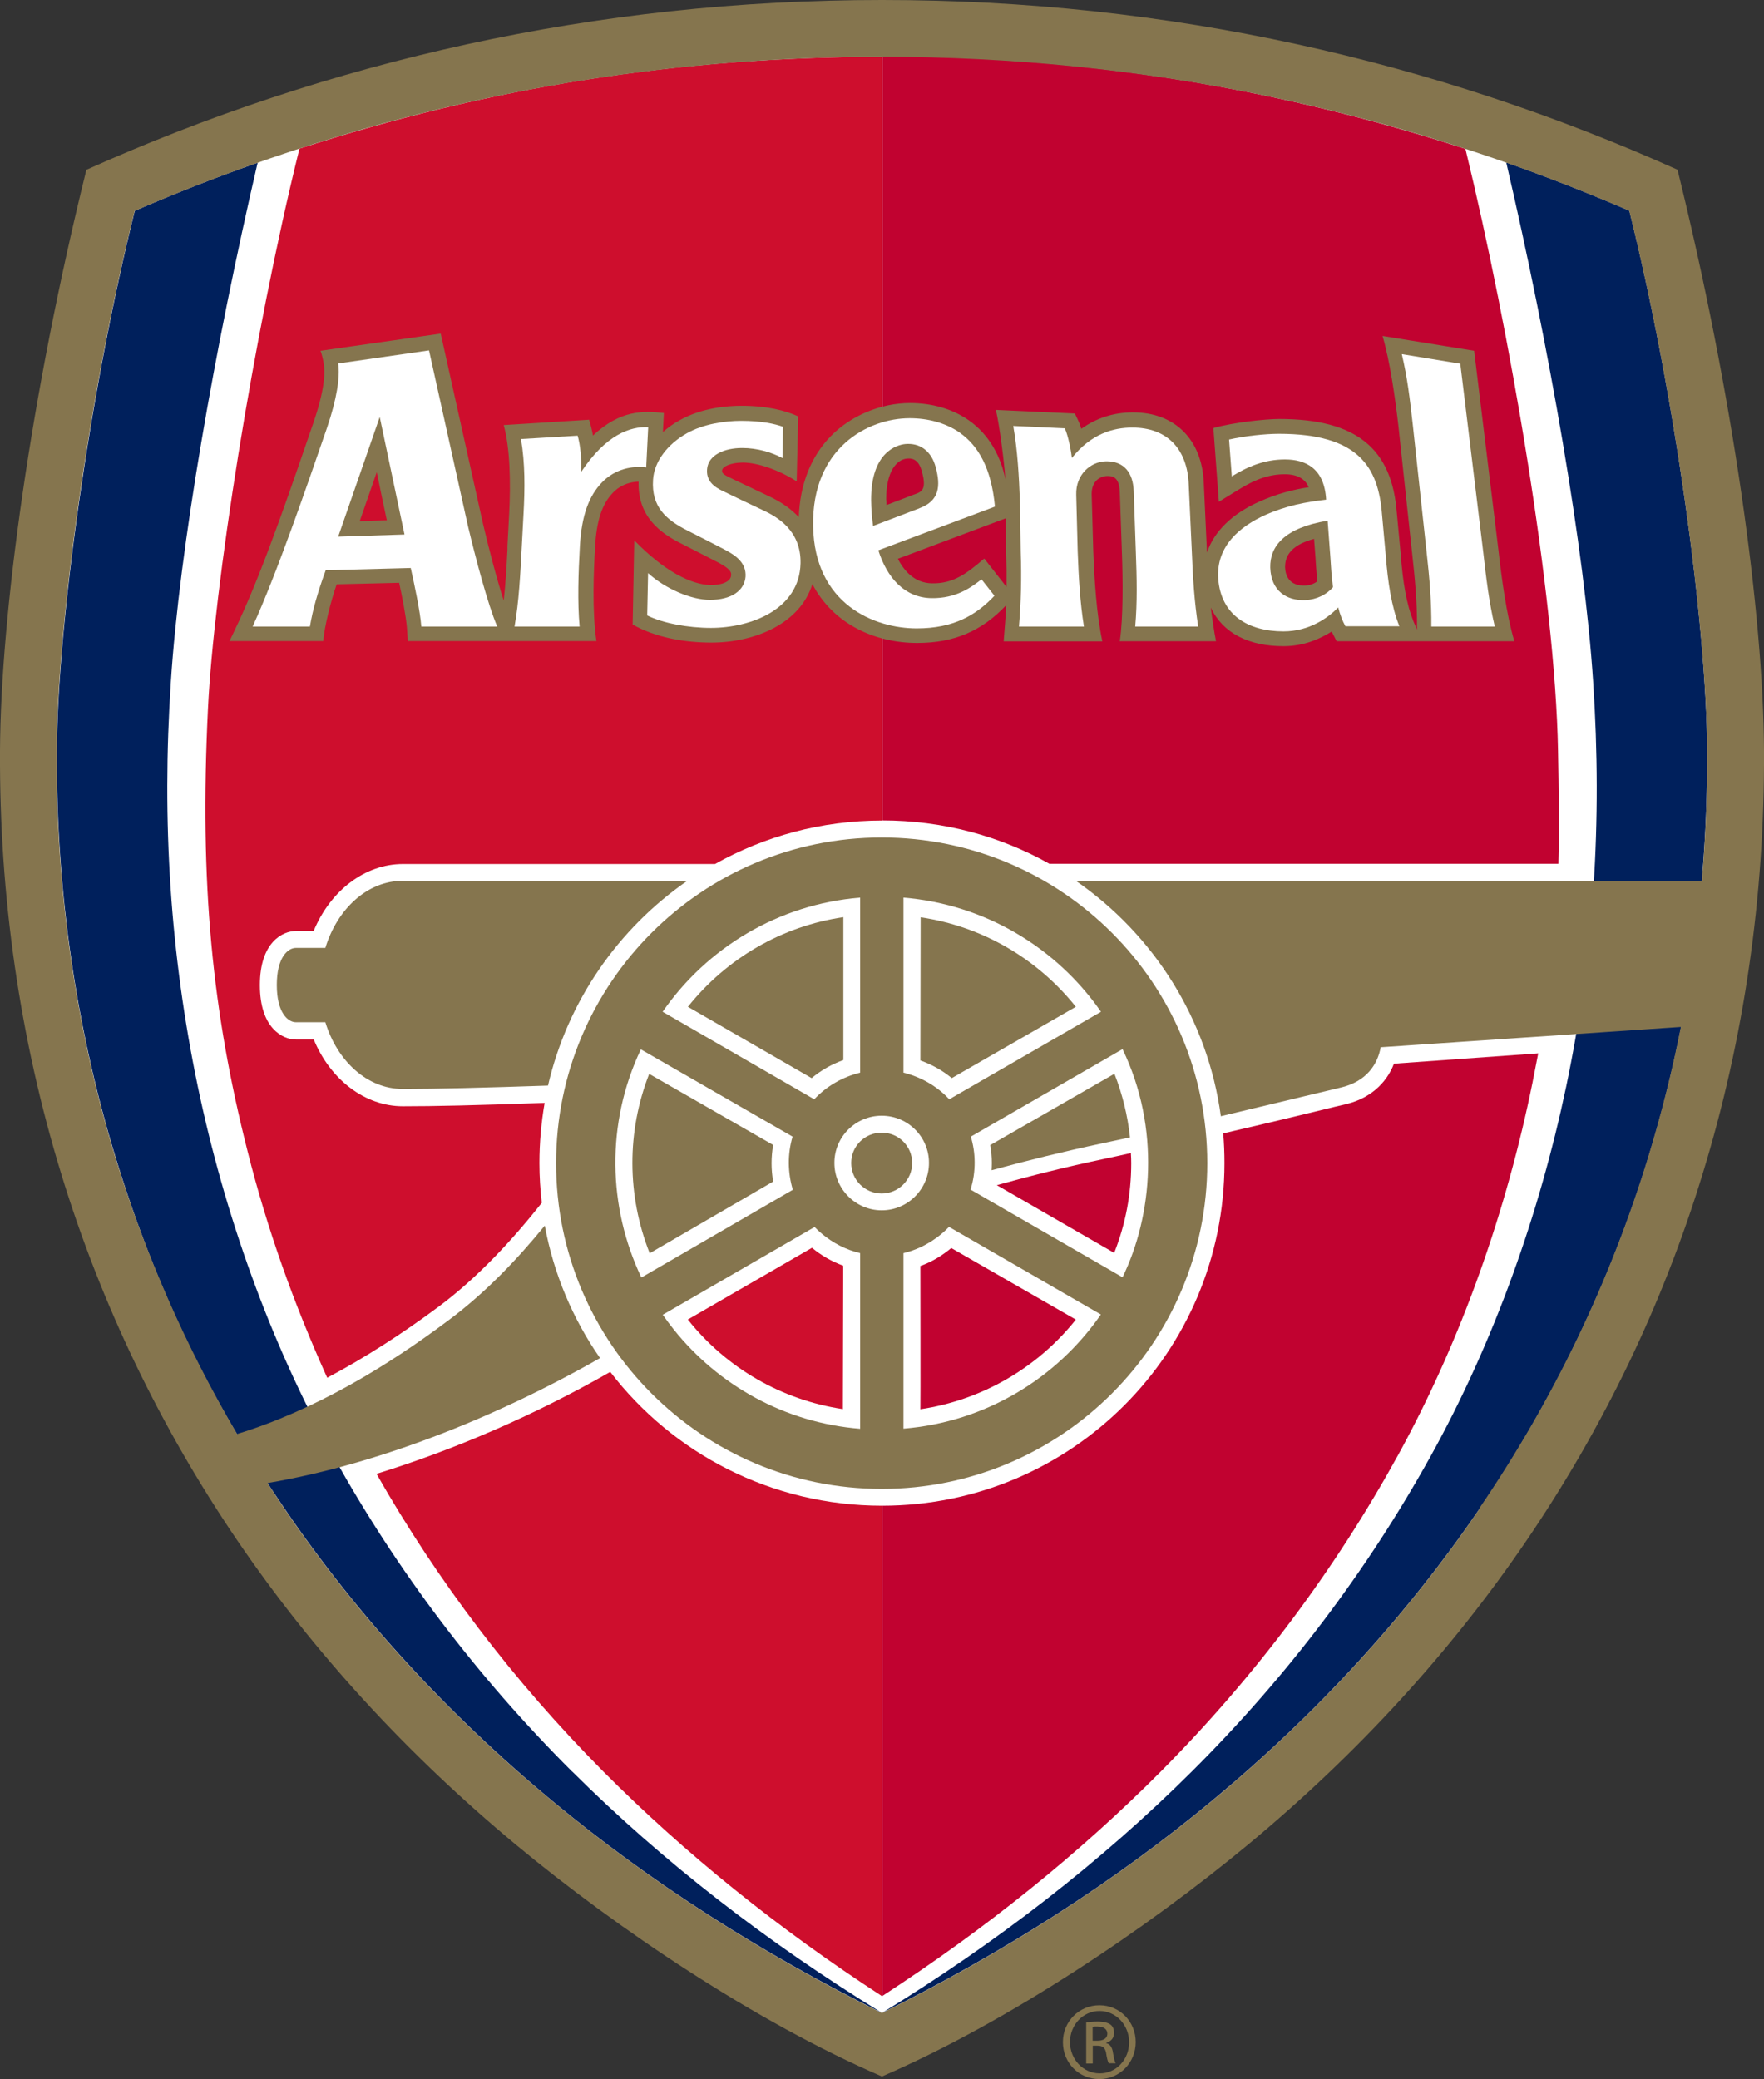 <svg xmlns="http://www.w3.org/2000/svg" id="arsenalLogo" data-name="Layer 1" viewBox="0 0 141.73 167.02"><rect x="0" y="0" width="141.73" height="167.02" fill="#333333" stroke="none"/><defs><style>      .arsenalLogo-1 {        fill: #00205c;      }      .arsenalLogo-2 {        fill: #fff;      }      .arsenalLogo-3 {        fill: #c10230;      }      .arsenalLogo-4 {        fill: #85754e;      }      .arsenalLogo-5 {        fill: #ce0e2d;      }    </style></defs><path class="arsenalLogo-2" d="m70.87.73c22.01,0,43.32,4.52,63.34,13.45,4.16,16.94,6.8,34.62,6.85,46.2,0,.21,0,.42,0,.63,0,11.41-1.65,22.56-4.89,33.15-3.18,10.4-7.92,20.26-14.07,29.31-6.07,8.88-13.53,17.05-22.21,24.24-9.21,7.65-20.03,14.52-29.02,18.45-9-3.92-19.83-10.79-29.03-18.45-8.68-7.19-16.14-15.36-22.2-24.24-6.16-9.05-10.9-18.91-14.08-29.31C2.31,83.56.67,72.41.67,61v-.63c.06-11.58,2.69-29.25,6.86-46.2C27.55,5.25,48.86.73,70.87.73"></path><path class="arsenalLogo-3" d="m70.87,65.91c4.87,0,9.46,1.24,13.44,3.48h40.9c.08-2.87.03-6.07-.03-9.11-.23-12.52-3.87-33.66-7.44-48.32-14.51-4.7-30.07-7.45-46.85-7.45v61.4Z"></path><path class="arsenalLogo-5" d="m70.88,4.56c-16.41,0-31.51,2.45-46.82,7.38-3.76,15.2-6.88,35.32-7.35,44.98-.69,14.15.35,24.37,3.18,35.56,1.59,6.3,3.7,12.21,6.4,18.2,2.91-1.54,5.93-3.46,8.98-5.73,3.2-2.39,5.98-5.44,8.26-8.32-.12-1.05-.19-2.11-.19-3.19,0-1.66.15-3.27.42-4.84-5.66.2-8.87.27-11.39.27-3.04,0-5.82-2.12-7.16-5.36h-1.43c-1.08,0-2.9-.92-2.9-4.37s1.83-4.35,2.9-4.35h1.42c1.35-3.26,4.14-5.38,7.17-5.38h25.08c3.97-2.23,8.54-3.49,13.43-3.49V4.56Z"></path><path class="arsenalLogo-1" d="m45.97,142.32c-7.73-7.71-14.11-16.21-19.16-25.29-5.13-9.22-8.77-19.49-10.92-29.76-2.2-10.56-2.91-21.22-2.16-32.53.69-10.64,3.51-26.75,6.97-41.67-3.32,1.16-6.61,2.45-9.87,3.86-3.64,14.66-6.21,33.24-6.26,43.4-.06,11.34,1.56,22.3,4.71,32.62,3.31,10.82,7.69,19.62,13.58,28.24,5.85,8.59,13.08,16.48,21.48,23.46,7.84,6.51,16.78,12.24,26.53,17.06-9.27-5.69-17.67-12.2-24.89-19.39"></path><path class="arsenalLogo-1" d="m95.75,142.32c7.74-7.7,14.12-16.2,19.17-25.29,5.12-9.22,8.76-19.49,10.92-29.76,2.21-10.56,2.91-21.22,2.16-32.53-.69-10.64-3.51-26.78-6.98-41.69,3.32,1.17,6.63,2.47,9.89,3.87,3.65,14.64,6.21,33.24,6.25,43.4.05,11.34-1.55,22.31-4.71,32.63-3.06,10.01-7.63,19.52-13.57,28.25-5.86,8.59-13.08,16.48-21.47,23.44-7.84,6.52-16.8,12.24-26.55,17.07h0c9.28-5.69,17.67-12.2,24.9-19.4"></path><path class="arsenalLogo-4" d="m70.84,67.28c-14.44,0-26.16,11.72-26.16,26.16s11.72,26.17,26.16,26.17,26.16-11.71,26.16-26.17-11.71-26.16-26.16-26.16"></path><path class="arsenalLogo-5" d="m70.87,120.96c-8.89,0-16.81-4.2-21.84-10.75-6.15,3.52-12.6,6.28-18.78,8.19,4.88,8.57,10.94,16.58,18.23,23.92,6.58,6.61,14.09,12.65,22.4,18.05v-39.4Z"></path><path class="arsenalLogo-4" d="m32.35,87.48c-2.83,0-5.25-2.22-6.21-5.36h-2.37c-.62,0-1.53-.74-1.53-2.99s.91-2.98,1.53-2.98h2.37c.96-3.14,3.38-5.39,6.21-5.39h22.87c-5.55,3.84-9.62,9.66-11.19,16.45-5.07.17-8.96.27-11.68.27"></path><path class="arsenalLogo-4" d="m118.88,121.2c-5.85,8.59-13.07,16.48-21.47,23.45-7.84,6.51-16.8,12.25-26.55,17.07-9.75-4.82-18.69-10.56-26.53-17.07-8.4-6.97-15.62-14.85-21.48-23.45-.46-.68-.91-1.37-1.36-2.06,8.54-1.44,18-5.07,26.72-10.04-2.18-3.13-3.72-6.75-4.44-10.64-2.19,2.69-4.79,5.42-7.77,7.63-4.82,3.61-10.65,7.18-16.95,9.11-4.12-7.01-7.4-14.48-9.79-22.25-3.15-10.31-4.77-21.29-4.71-32.61.05-10.16,2.61-28.76,6.27-43.4C29.83,8.73,50.02,4.56,70.87,4.56s41.04,4.17,60.03,12.37c3.65,14.64,6.21,33.24,6.26,43.4.02,3.52-.13,6.99-.42,10.43h-50.3c6.22,4.3,10.59,11.08,11.65,18.91l9.58-2.29c2.15-.48,3.03-1.92,3.26-3.25l24.12-1.63c-.7,3.54-1.58,7.02-2.62,10.43-3.07,10.03-7.63,19.53-13.58,28.25m15.9-107.56C115.36,4.93,93.97,0,70.87,0S26.39,4.93,6.94,13.64C2.46,31.77.06,49.36,0,60.3c-.06,11.7,1.59,23.14,4.91,33.97,3.2,10.48,7.97,20.39,14.17,29.5,6.09,8.94,13.61,17.14,22.32,24.38,8.2,6.81,19.32,14.29,29.46,18.66,10.13-4.38,21.25-11.85,29.46-18.66,8.72-7.24,16.24-15.44,22.32-24.38,6.2-9.1,10.97-19.02,14.17-29.5,3.32-10.83,4.98-22.27,4.92-33.97-.05-10.94-2.47-28.53-6.95-46.67"></path><path class="arsenalLogo-2" d="m72.59,100.67v14.1c6.57-.53,12.31-4.03,15.86-9.17l-12.2-7.04c-.98,1.01-2.24,1.77-3.66,2.11"></path><path class="arsenalLogo-2" d="m69.11,72.11c-6.58.53-12.32,4.04-15.87,9.17l12.18,7.03c.99-1.05,2.26-1.79,3.69-2.14v-14.05Z"></path><path class="arsenalLogo-2" d="m70.84,89.63c-2.1,0-3.8,1.7-3.8,3.79s1.7,3.81,3.8,3.81,3.8-1.71,3.8-3.81-1.7-3.79-3.8-3.79"></path><path class="arsenalLogo-2" d="m72.59,72.11v14.06c1.42.35,2.7,1.09,3.68,2.14l12.19-7.03c-3.56-5.13-9.3-8.63-15.87-9.17"></path><path class="arsenalLogo-2" d="m69.11,100.67c-1.15-.27-2.2-.82-3.08-1.56-.21-.17-.4-.35-.58-.54l-12.2,7.05c.28.4.57.79.88,1.18,3.58,4.48,8.92,7.5,14.98,7.98v-14.1Z"></path><path class="arsenalLogo-2" d="m77.99,95.57l12.2,7.04c2.4-4.92,3.07-11.97,0-18.33l-12.19,7.03c.39,1.26.44,2.8-.02,4.25"></path><path class="arsenalLogo-4" d="m55.27,80.88l9.94,5.73c.76-.63,1.62-1.12,2.55-1.45v-11.48c-4.93.72-9.38,3.3-12.49,7.2"></path><path class="arsenalLogo-4" d="m73.97,73.69l-.02,11.5c.93.34,1.76.79,2.52,1.42l9.97-5.73c-3.12-3.9-7.54-6.46-12.47-7.19"></path><path class="arsenalLogo-4" d="m90.79,91.36c-.19-1.76-.61-3.46-1.25-5.1l-9.98,5.73c.09.48.13.95.13,1.44,0,.2-.01.39-.02.58,2.81-.77,5.78-1.5,8.79-2.14.73-.16,1.51-.32,2.33-.5"></path><path class="arsenalLogo-3" d="m70.87,160.36c8.31-5.4,15.84-11.45,22.42-18.07,7.7-7.76,14.05-16.32,19.07-25.45,5.08-9.26,8.68-19.57,10.77-29.87.16-.8.31-1.56.46-2.35l-11.59.83c-.62,1.62-2,2.84-3.94,3.27h.01c-.08,0-4.32,1.07-9.79,2.33.07.78.1,1.59.1,2.39,0,15.21-12.31,27.52-27.5,27.52v39.4Z"></path><path class="arsenalLogo-4" d="m73.29,93.43c0-1.35-1.09-2.44-2.45-2.44s-2.45,1.09-2.45,2.44,1.1,2.45,2.45,2.45,2.45-1.1,2.45-2.45"></path><path class="arsenalLogo-3" d="m73.95,113.21c4.91-.73,9.38-3.3,12.49-7.2l-10.01-5.75c-.75.62-1.57,1.12-2.48,1.44,0,0,.02,11.51,0,11.51"></path><path class="arsenalLogo-5" d="m55.27,106l9.97-5.76c.74.62,1.59,1.1,2.51,1.44l-.03,11.52c-4.92-.74-9.35-3.29-12.46-7.2"></path><path class="arsenalLogo-3" d="m90.89,93.45c0-.27-.01-.54-.03-.82-.75.17-1.47.33-2.15.47-3.05.64-5.99,1.38-8.62,2.11l9.43,5.44c.91-2.29,1.37-4.71,1.37-7.2"></path><path class="arsenalLogo-2" d="m51.49,84.3c-2.83,5.97-2.64,12.69.04,18.33l12.17-7.05c-.41-1.37-.44-2.85-.02-4.27l-12.19-7.01Z"></path><path class="arsenalLogo-4" d="m52.2,100.68l9.92-5.76c-.17-.98-.17-1.96,0-2.94l-9.96-5.71c-1.81,4.63-1.8,9.75.04,14.41"></path><path class="arsenalLogo-4" d="m104.88,47.04c-1.33.05-1.61-.84-1.63-1.49.01-.68.24-1.7,2.33-2.26.06.72.11,1.44.11,1.44l.04.64c.04.46.06.89.11,1.34-.28.19-.59.31-.96.33m-25.8-2.17c-1.43,1.22-2.49,2.03-4.22,1.99-1.35-.03-2.2-.95-2.72-1.97,1.49-.56,7.06-2.65,8.66-3.25.02,1.16.04,2.73.04,2.73v.02c.03.92.04,1.83.03,2.72,0,.02,0,.02,0,.04l-1.79-2.28Zm-7.88-4.7v-.05c0-2.29.86-3.2,1.67-3.28.24-.02.9-.08,1.19,1,.12.42.17.74.17.97,0,.64-.34.75-.73.9h-.02s-1.18.46-2.25.86c0-.13-.01-.26-.01-.4m-42.32,1.7c.39-1.12.7-2.02,1.37-3.94.4,1.92.6,2.92.81,3.87-.83.02-1.22.04-2.18.07m51.95,6.76c-.02.54-.17,2.36-.21,2.89h7.93c-.47-2.13-.65-5.06-.73-7.25,0,0-.13-4.58-.13-4.58,0-.43.11-.8.36-1.07.23-.23.54-.37.86-.38.37,0,.99-.02,1.04,1.28l.17,4.86c.08,2.19.11,5.26-.17,7.13h7.73c-.14-.67-.37-2.26-.42-2.7.97,2.05,3.05,3.1,5.84,3.1,1.65,0,2.93-.59,3.87-1.17.04.05.4.77.4.77h14.28c-.64-2.15-1.03-5.12-1.28-7.34,0-.02-1.95-15.99-1.95-15.99l-7.36-1.19c.59,1.99,1.03,5.06,1.28,7.27,0,0,1.1,10.22,1.1,10.22.21,1.86.4,3.85.39,5.85v.25s-.31-.72-.31-.72c-.5-1.25-.83-3-1-5.36l-.31-3.28c-.39-5.19-3.25-7.56-9.45-7.56-1.05,0-3.69.27-5.29.73l.44,5.92,1.66-1.02c1.35-.83,2.44-1.19,3.64-1.19.99,0,1.63.36,1.92,1.04-1.22.19-2.52.51-3.97,1.16-2.19.97-3.63,2.39-4.2,4.08,0-.05-.01-.09-.01-.13,0-.02-.25-5.43-.25-5.43-.13-3.49-2.31-5.69-5.69-5.69-1.56,0-2.95.46-4.15,1.32-.06-.22-.14-.42-.22-.6l-.3-.63-6.35-.29c.29,1.15.69,4.33.77,5.58-.34-1.72-1.23-3.55-2.95-4.75-1.29-.9-2.92-1.38-4.71-1.38-2.35,0-4.74,1-6.36,2.65-1.61,1.64-2.49,3.89-2.58,6.52-.6-.65-1.4-1.22-2.39-1.68l-2.92-1.39-.14-.07c-.7-.32-.73-.44-.71-.63.02-.29.69-.62,1.66-.62,1.19,0,2.93.61,4.33,1.51l.12-5.22c-1.04-.47-2.49-.85-4.57-.85-1.08,0-3.16.15-4.95,1.16-.5.27-.95.6-1.35.95l.08-1.53c-1.68-.19-3.5-.24-5.7,1.81-.02-.15-.17-.86-.31-1.27l-6.86.43c.51,1.83.57,4.62.44,7.1,0,0-.14,2.62-.14,2.62,0,0,0,.3,0,.3-.07,1.37-.15,2.77-.3,4.07-.57-1.77-1.2-4.18-1.67-6.19l-3.39-15.25-9.66,1.38c.08.2.22.69.28,1.18.08.64.06,1.96-.86,4.63-1.56,4.52-3.79,11.19-5.92,15.8-.3.65-.81,1.71-.81,1.71h7.53c.1-1.19.59-3.13,1.08-4.56,1.03-.02,3.77-.09,5.02-.12.24,1.1.54,2.65.62,3.55l.08,1.13h15.15c-.36-2.38-.22-5.67-.11-7.53.11-2.12.56-3.48,1.43-4.38.68-.71,1.49-.88,2.07-.9-.09,2.83,1.78,4.16,3.45,4.99l2.95,1.51c1.07.56,1.05.84,1.03,1.04-.04.56-.9.79-1.69.77-1.54-.05-3.68-1.11-6.09-3.59l-.13,6.76c1.9,1.07,4.22,1.45,6.33,1.45,3.43,0,7.12-1.49,8.11-4.7,1.69,3.24,5.07,4.73,8.42,4.73,2.97,0,5.2-.96,7.15-3.03"></path><path class="arsenalLogo-2" d="m62.92,34.29c-.66-.24-1.74-.48-3.36-.48-1.34,0-3.04.25-4.38,1-1.54.87-2.62,2.26-2.71,3.73-.15,2.19,1.07,3.23,2.78,4.09,1.16.59,2.27,1.15,2.97,1.52.94.49,1.75,1.09,1.68,2.18-.09,1.11-1.12,1.86-2.87,1.86-1.45,0-3.54-.86-4.96-2.15l-.07,3.4c1.25.62,3.27,1,5.12,1,3.18,0,7.12-1.47,7.2-5.19.05-2.65-1.9-3.75-3.06-4.28-1.15-.54-2.35-1.12-2.93-1.4-.53-.26-1.62-.67-1.52-1.87.09-1.16,1.4-1.71,2.82-1.71,1.2,0,2.36.34,3.24.81l.04-2.52Z"></path><path class="arsenalLogo-2" d="m27.17,43.12l3.34-9.62,1.99,9.44-5.32.17Zm7.3-14.97l-7.3,1.05c.17,1.04-.11,2.87-.9,5.18-1.55,4.49-4.02,11.69-5.97,15.95h4.6c.23-1.36.62-2.74,1.27-4.52l6.83-.18c.3,1.34.76,3.49.85,4.7h6.1c-.75-1.74-1.73-5.47-2.34-8.02l-3.14-14.16Z"></path><path class="arsenalLogo-2" d="m52.08,34.31l-.16,3.24c-1.07-.14-2.49.09-3.57,1.22-.99,1.04-1.62,2.55-1.76,5.13-.12,2.14-.2,4.47-.02,6.43h-5.23c.35-1.93.47-4.24.58-6.36l.14-2.62c.12-2.13.13-4.14-.2-6.08l4.55-.27c.22.75.32,1.78.28,2.92,1.99-3,3.94-3.67,5.39-3.6"></path><path class="arsenalLogo-2" d="m117.33,29.22l-4.7-.77c.46,1.97.64,3.54.88,5.66l1.11,10.23c.24,2.13.4,4.06.38,5.99h5.1c-.46-1.93-.69-3.87-.93-5.99l-1.84-15.11Z"></path><path class="arsenalLogo-2" d="m96.27,50.33c-.3-1.93-.43-3.87-.51-5.99l-.25-5.41c-.11-2.88-1.75-4.58-4.53-4.58-1.52,0-3.31.49-4.86,2.44-.04-.42-.28-1.78-.57-2.38l-4.14-.19c.35,2,.46,4.01.54,6.13l.06,3.99c.08,2.13.02,4.06-.14,5.99h5.22c-.31-1.93-.42-3.87-.5-5.99l-.12-4.59c-.05-1.63,1.16-2.67,2.4-2.69,1.46-.02,2.17.94,2.22,2.4l.17,4.88c.08,2.13.12,4.06-.05,5.99h5.03Z"></path><path class="arsenalLogo-2" d="m104.87,48.21c-1.47.06-2.75-.72-2.81-2.61-.04-1.7,1.12-3.2,4.61-3.77l.21,2.79c.07.95.09,1.63.22,2.55-.51.6-1.33,1-2.22,1.04m7.56,2.11c-.63-1.53-.94-3.58-1.1-5.7l-.3-3.28c-.29-3.84-1.91-6.49-8.28-6.49-1.1,0-2.72.17-4.01.46l.22,2.96c1.28-.79,2.63-1.36,4.27-1.36s3.17.69,3.31,3.23c-1.64.19-3.18.47-4.91,1.24-1.94.88-3.94,2.44-3.76,5.11.22,2.95,2.44,4.23,5.24,4.23,2.11,0,3.6-1.11,4.4-1.92.14.55.35,1.1.58,1.51h4.34Z"></path><path class="arsenalLogo-2" d="m73.88,40.83l-3.73,1.42c-.1-.67-.15-1.36-.16-2.06-.02-3.87,2.06-4.45,2.75-4.52,1.15-.1,2.08.53,2.44,1.86.41,1.51.3,2.71-1.31,3.3m3.25-6.07c-1.15-.79-2.56-1.16-4.03-1.16-3.37,0-7.88,2.4-7.76,8.67.11,6.28,4.93,8.21,8.32,8.21,2.97,0,4.78-1.06,6.25-2.62l-1.04-1.32c-.8.62-2.02,1.55-4.04,1.51-2.14-.04-3.55-1.63-4.25-3.84l9.37-3.51c-.29-3.1-1.34-4.89-2.83-5.94"></path><path class="arsenalLogo-4" d="m87.79,163.94h.38c.44,0,.8-.16.8-.57,0-.29-.21-.57-.8-.57-.18,0-.29,0-.38.02v1.12Zm0,1.83h-.52v-3.3c.27-.04.54-.07.92-.07.5,0,.83.1,1.03.24.19.14.29.37.29.68,0,.43-.28.69-.63.79v.03c.28.05.49.31.55.8.08.51.15.7.21.81h-.55c-.08-.11-.16-.42-.22-.84-.08-.42-.29-.57-.7-.57h-.37v1.41Zm.54-4.22c-1.3,0-2.36,1.11-2.36,2.5s1.07,2.51,2.38,2.51c1.32.01,2.37-1.1,2.37-2.49s-1.05-2.52-2.37-2.52h-.01Zm.01-.46c1.63,0,2.91,1.32,2.91,2.96s-1.28,2.97-2.92,2.97-2.93-1.3-2.93-2.97,1.32-2.96,2.93-2.96h.01Z"></path></svg>